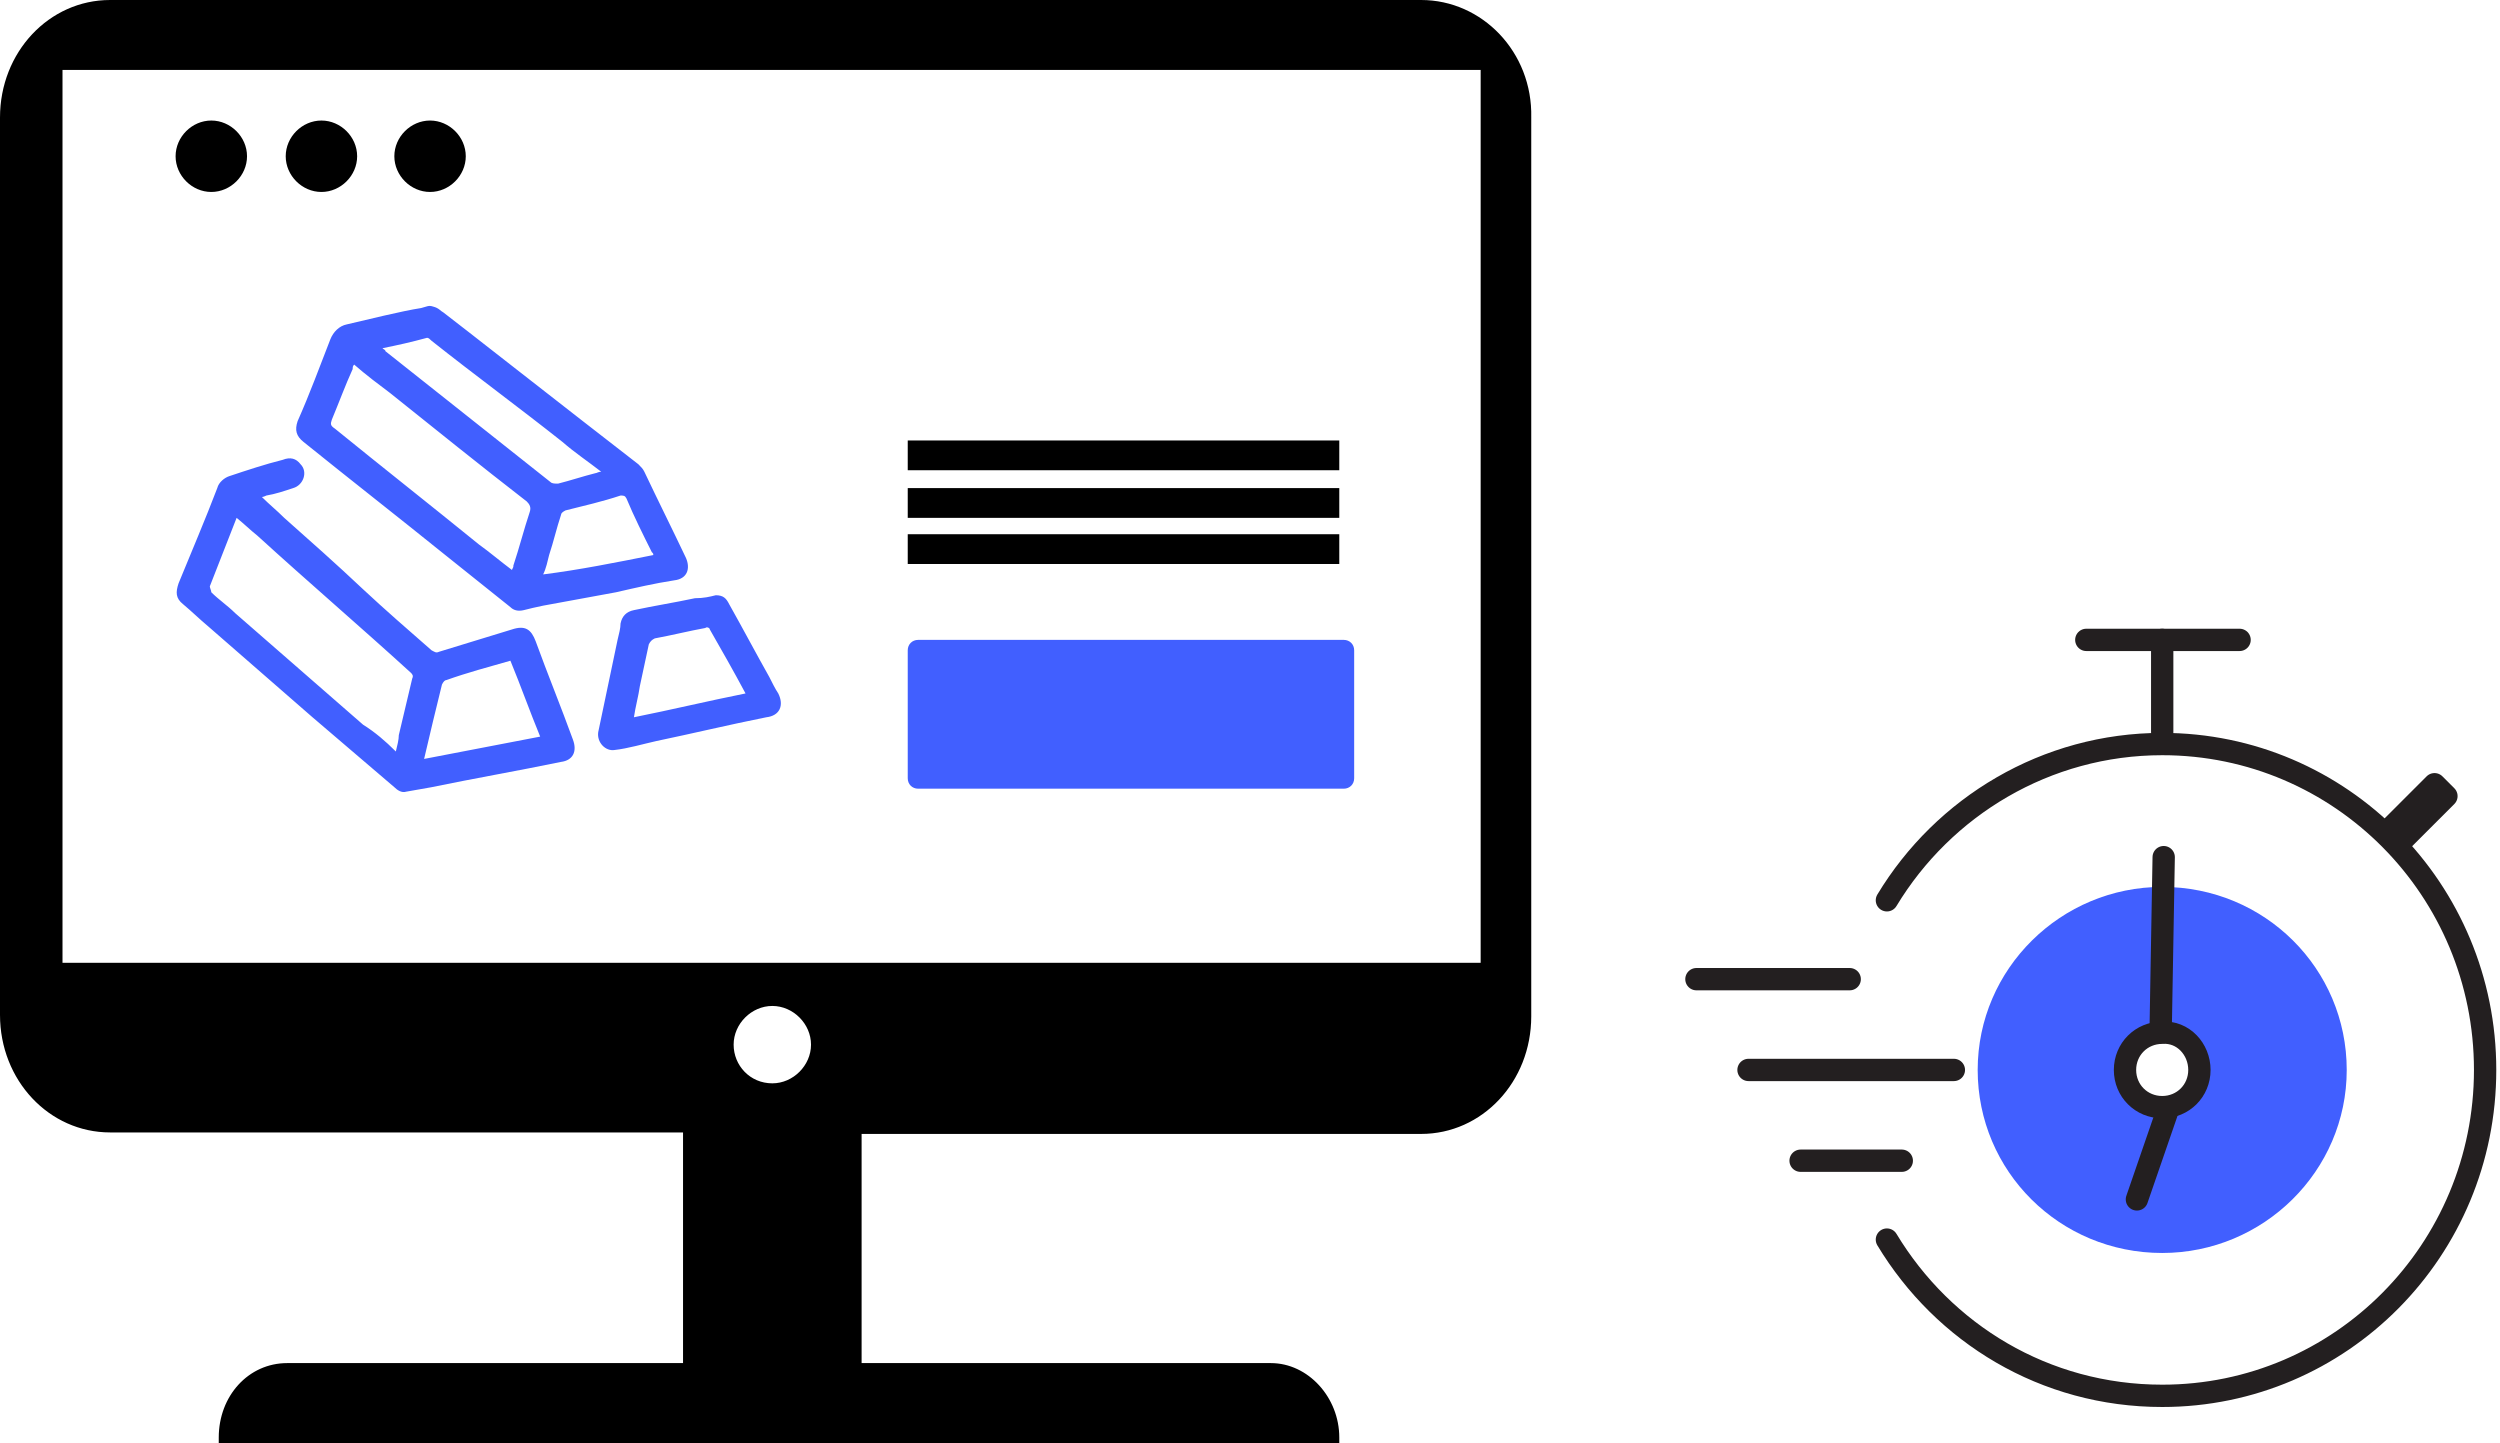 <?xml version="1.0" encoding="utf-8"?>
<!-- Generator: Adobe Illustrator 25.2.1, SVG Export Plug-In . SVG Version: 6.00 Build 0)  -->
<svg version="1.1" id="图层_1" xmlns="http://www.w3.org/2000/svg" xmlns:xlink="http://www.w3.org/1999/xlink" x="0px" y="0px"
	 viewBox="0 0 168 97" style="enable-background:new 0 0 168 97;" xml:space="preserve">
<style type="text/css">
	.st0{fill:none;stroke:#231F20;stroke-width:1.5;stroke-linecap:round;stroke-linejoin:round;}
	.st1{fill:#415FFF;}
	.st2{clip-path:url(#SVGID_2_);fill:#415FFF;}
</style>
<path class="st0" d="M124.3,65.8H114"/>
<path class="st0" d="M127.8,78H121"/>
<path class="st0" d="M131.3,71.9h-13.8"/>
<path class="st1" d="M145.3,84.2c-6.9,0-12.4-5.5-12.4-12.3c0-6.8,5.6-12.3,12.4-12.3c6.9,0,12.4,5.5,12.4,12.3
	C157.7,78.7,152.1,84.2,145.3,84.2z M147.8,71.9c0-1.4-1.1-2.5-2.5-2.5c-1.4,0-2.5,1.1-2.5,2.5c0,1.4,1.1,2.5,2.5,2.5
	C146.7,74.4,147.8,73.3,147.8,71.9z"/>
<path class="st0" d="M147.8,71.9c0,1.4-1.1,2.5-2.5,2.5c-1.4,0-2.5-1.1-2.5-2.5s1.1-2.5,2.5-2.5C146.7,69.3,147.8,70.5,147.8,71.9z"
	/>
<path class="st0" d="M145.3,49.2V43"/>
<path class="st0" d="M140.2,43h10.3"/>
<path class="st0" d="M126.8,60.5c3.8-6.3,10.7-10.5,18.5-10.5c12,0,21.7,9.8,21.7,21.9s-9.7,21.9-21.7,21.9
	c-7.9,0-14.7-4.2-18.5-10.5"/>
<path class="st0" d="M160.7,55.6l2.9-2.9l0.8,0.8l-2.9,2.9"/>
<path class="st0" d="M145.4,57.6L145.2,69"/>
<path class="st0" d="M143.6,80.6l2-5.8"/>
<path class="st1" d="M90.3,43l-28.6,0c-0.4,0-0.7,0.3-0.7,0.7v8.6c0,0.4,0.3,0.7,0.7,0.7l28.6,0c0.4,0,0.7-0.3,0.7-0.7l0-8.6
	C91,43.3,90.7,43,90.3,43z"/>
<path d="M90,29.6H61v2h29V29.6z"/>
<path d="M90,32.8H61v2h29V32.8z"/>
<path d="M90,35.9H61v2h29V35.9z"/>
<path d="M14.2,8.1c-1.3,0-2.4,1.1-2.4,2.4c0,1.3,1.1,2.4,2.4,2.4s2.4-1.1,2.4-2.4C16.6,9.2,15.5,8.1,14.2,8.1z"/>
<path d="M21.6,8.1c-1.3,0-2.4,1.1-2.4,2.4c0,1.3,1.1,2.4,2.4,2.4c1.3,0,2.4-1.1,2.4-2.4C24,9.2,22.9,8.1,21.6,8.1z"/>
<path d="M28.9,8.1c-1.3,0-2.4,1.1-2.4,2.4c0,1.3,1.1,2.4,2.4,2.4c1.3,0,2.4-1.1,2.4-2.4C31.3,9.2,30.2,8.1,28.9,8.1z"/>
<g>
	<path d="M95.5,0H7.4C3.3,0,0,3.5,0,7.9v60.3c0,4.4,3.3,7.9,7.4,7.9h38.5v15.5H19.3c-2.6,0-4.6,2.2-4.6,5c0,0.1,0,0.2,0,0.4H90
		c0-0.1,0-0.2,0-0.4c0-2.7-2.1-5-4.6-5H57.9V76.2h37.6c4.1,0,7.4-3.5,7.4-7.9V7.9C103,3.5,99.6,0,95.5,0L95.5,0z M49.3,70.2
		c0-1.4,1.2-2.6,2.6-2.6c1.4,0,2.6,1.2,2.6,2.6c0,1.4-1.2,2.6-2.6,2.6C50.4,72.8,49.3,71.6,49.3,70.2L49.3,70.2z M99.4,64.7H4.2v-60
		h95.3V64.7z M98.2,63.8"/>
</g>
<g>
	<g>
		<defs>
			<rect id="SVGID_1_" x="11.8" y="20.5" width="40.8" height="32.8"/>
		</defs>
		<clipPath id="SVGID_2_">
			<use xlink:href="#SVGID_1_"  style="overflow:visible;"/>
		</clipPath>
		<path class="st2" d="M43.9,37.3c0-0.1,0-0.1-0.1-0.2c-0.6-1.2-1.2-2.4-1.7-3.6c-0.1-0.2-0.2-0.2-0.4-0.2c-1.2,0.4-2.5,0.7-3.7,1
			c-0.2,0.1-0.3,0.2-0.3,0.3c-0.3,0.9-0.5,1.8-0.8,2.7c-0.1,0.4-0.2,0.9-0.4,1.3C38.9,38.3,41.4,37.8,43.9,37.3L43.9,37.3z
			 M25.7,23.4c0.1,0.1,0.2,0.1,0.2,0.2l11.1,8.8c0.1,0.1,0.3,0.1,0.5,0.1c0.8-0.2,1.7-0.5,2.5-0.7c0.1,0,0.2-0.1,0.4-0.1
			c-0.9-0.7-1.8-1.3-2.6-2c-2.9-2.3-5.9-4.5-8.8-6.8c-0.1-0.1-0.2-0.2-0.3-0.2C27.6,23,26.7,23.2,25.7,23.4L25.7,23.4z M34.4,38.3
			c0.1-0.2,0.1-0.2,0.1-0.3c0.4-1.2,0.7-2.4,1.1-3.6c0.1-0.3,0-0.5-0.2-0.7c-3.1-2.4-6.2-4.9-9.2-7.3c-0.8-0.6-1.6-1.2-2.4-1.9
			c-0.1,0.1-0.1,0.2-0.1,0.3c-0.5,1.1-0.9,2.2-1.4,3.4c-0.1,0.3-0.1,0.4,0.2,0.6c3.2,2.6,6.5,5.2,9.7,7.8
			C32.9,37.1,33.6,37.7,34.4,38.3L34.4,38.3z M29.8,21c0.8,0.6,8.7,6.8,13.1,10.2c0.2,0.2,0.3,0.3,0.4,0.5c0.9,1.9,1.9,3.9,2.8,5.8
			c0.3,0.7,0.1,1.4-0.8,1.5c-1.3,0.2-2.6,0.5-3.9,0.8c-1.6,0.3-3.3,0.6-4.9,0.9c-0.5,0.1-0.9,0.2-1.3,0.3c-0.4,0.1-0.7,0-0.9-0.2
			l-4.5-3.6c-3.1-2.5-6.3-5-9.4-7.5c-0.5-0.4-0.6-0.8-0.4-1.4c0.8-1.8,1.5-3.7,2.2-5.5c0.2-0.5,0.6-0.9,1.1-1c1.3-0.3,3.7-0.9,5-1.1
			c0.4-0.1,0.5-0.2,0.8-0.1C29.5,20.7,29.6,20.9,29.8,21L29.8,21L29.8,21z M28.5,51c2.6-0.5,5.2-1,7.8-1.5c-0.7-1.7-1.3-3.4-2-5.1
			c-1.4,0.4-2.9,0.8-4.3,1.3c-0.1,0-0.2,0.1-0.3,0.3C29.3,47.6,28.9,49.3,28.5,51L28.5,51z M26.6,50.5c0.1-0.4,0.2-0.8,0.2-1.1
			l0.9-3.8c0.1-0.2,0-0.3-0.1-0.4c-3.4-3.1-6.9-6.1-10.3-9.2c-0.5-0.4-0.9-0.8-1.4-1.2c-0.6,1.5-1.2,3.1-1.8,4.6
			c0,0.1,0.1,0.3,0.1,0.4c0.5,0.5,1.1,0.9,1.6,1.4l8.6,7.5C25.2,49.2,25.9,49.8,26.6,50.5L26.6,50.5z M17.6,33.4
			c0.5,0.5,1,0.9,1.5,1.4c1.8,1.6,3.5,3.1,5.3,4.8c1.5,1.4,3,2.7,4.6,4.1c0.2,0.1,0.3,0.2,0.5,0.1c1.6-0.5,3.3-1,4.9-1.5
			c0.9-0.3,1.3,0,1.6,0.8c0.8,2.2,1.7,4.4,2.5,6.6c0.3,0.8,0,1.4-0.8,1.5c-2.9,0.6-5.8,1.1-8.7,1.7c-0.6,0.1-1.1,0.2-1.7,0.3
			c-0.3,0.1-0.6-0.1-0.8-0.3L21,48.2c-2.4-2.1-4.7-4.1-7-6.1c-0.6-0.5-1.1-1-1.7-1.5c-0.5-0.4-0.5-0.8-0.3-1.4
			c0.9-2.2,1.8-4.3,2.6-6.4c0.1-0.4,0.5-0.7,0.8-0.8c1.2-0.4,2.4-0.8,3.6-1.1c0.5-0.2,0.9-0.1,1.2,0.3c0.5,0.5,0.2,1.4-0.5,1.6
			c-0.6,0.2-1.2,0.4-1.8,0.5C17.9,33.3,17.7,33.4,17.6,33.4L17.6,33.4z M42.6,48.2c2.5-0.5,5-1.1,7.5-1.6c-0.8-1.5-1.6-2.9-2.4-4.3
			c0-0.1-0.2-0.2-0.3-0.1c-1.1,0.2-2.3,0.5-3.4,0.7c-0.2,0.1-0.3,0.2-0.4,0.4c-0.2,0.9-0.4,1.9-0.6,2.8
			C42.9,46.8,42.7,47.5,42.6,48.2L42.6,48.2z M48.1,40c0.5,0,0.7,0.2,0.9,0.6c0.9,1.6,1.8,3.3,2.7,4.9c0.2,0.4,0.4,0.8,0.6,1.1
			c0.4,0.8,0.1,1.5-0.8,1.6c-2.5,0.5-5,1.1-7.4,1.6c-0.9,0.2-1.9,0.5-2.8,0.6c-0.6,0.1-1.2-0.5-1.1-1.2l1.3-6.2
			c0.1-0.4,0.2-0.8,0.2-1.1c0.1-0.5,0.4-0.8,0.9-0.9c1.4-0.3,2.7-0.5,4.1-0.8C47.3,40.2,47.7,40.1,48.1,40L48.1,40z M48.1,40"/>
	</g>
</g>
</svg>
